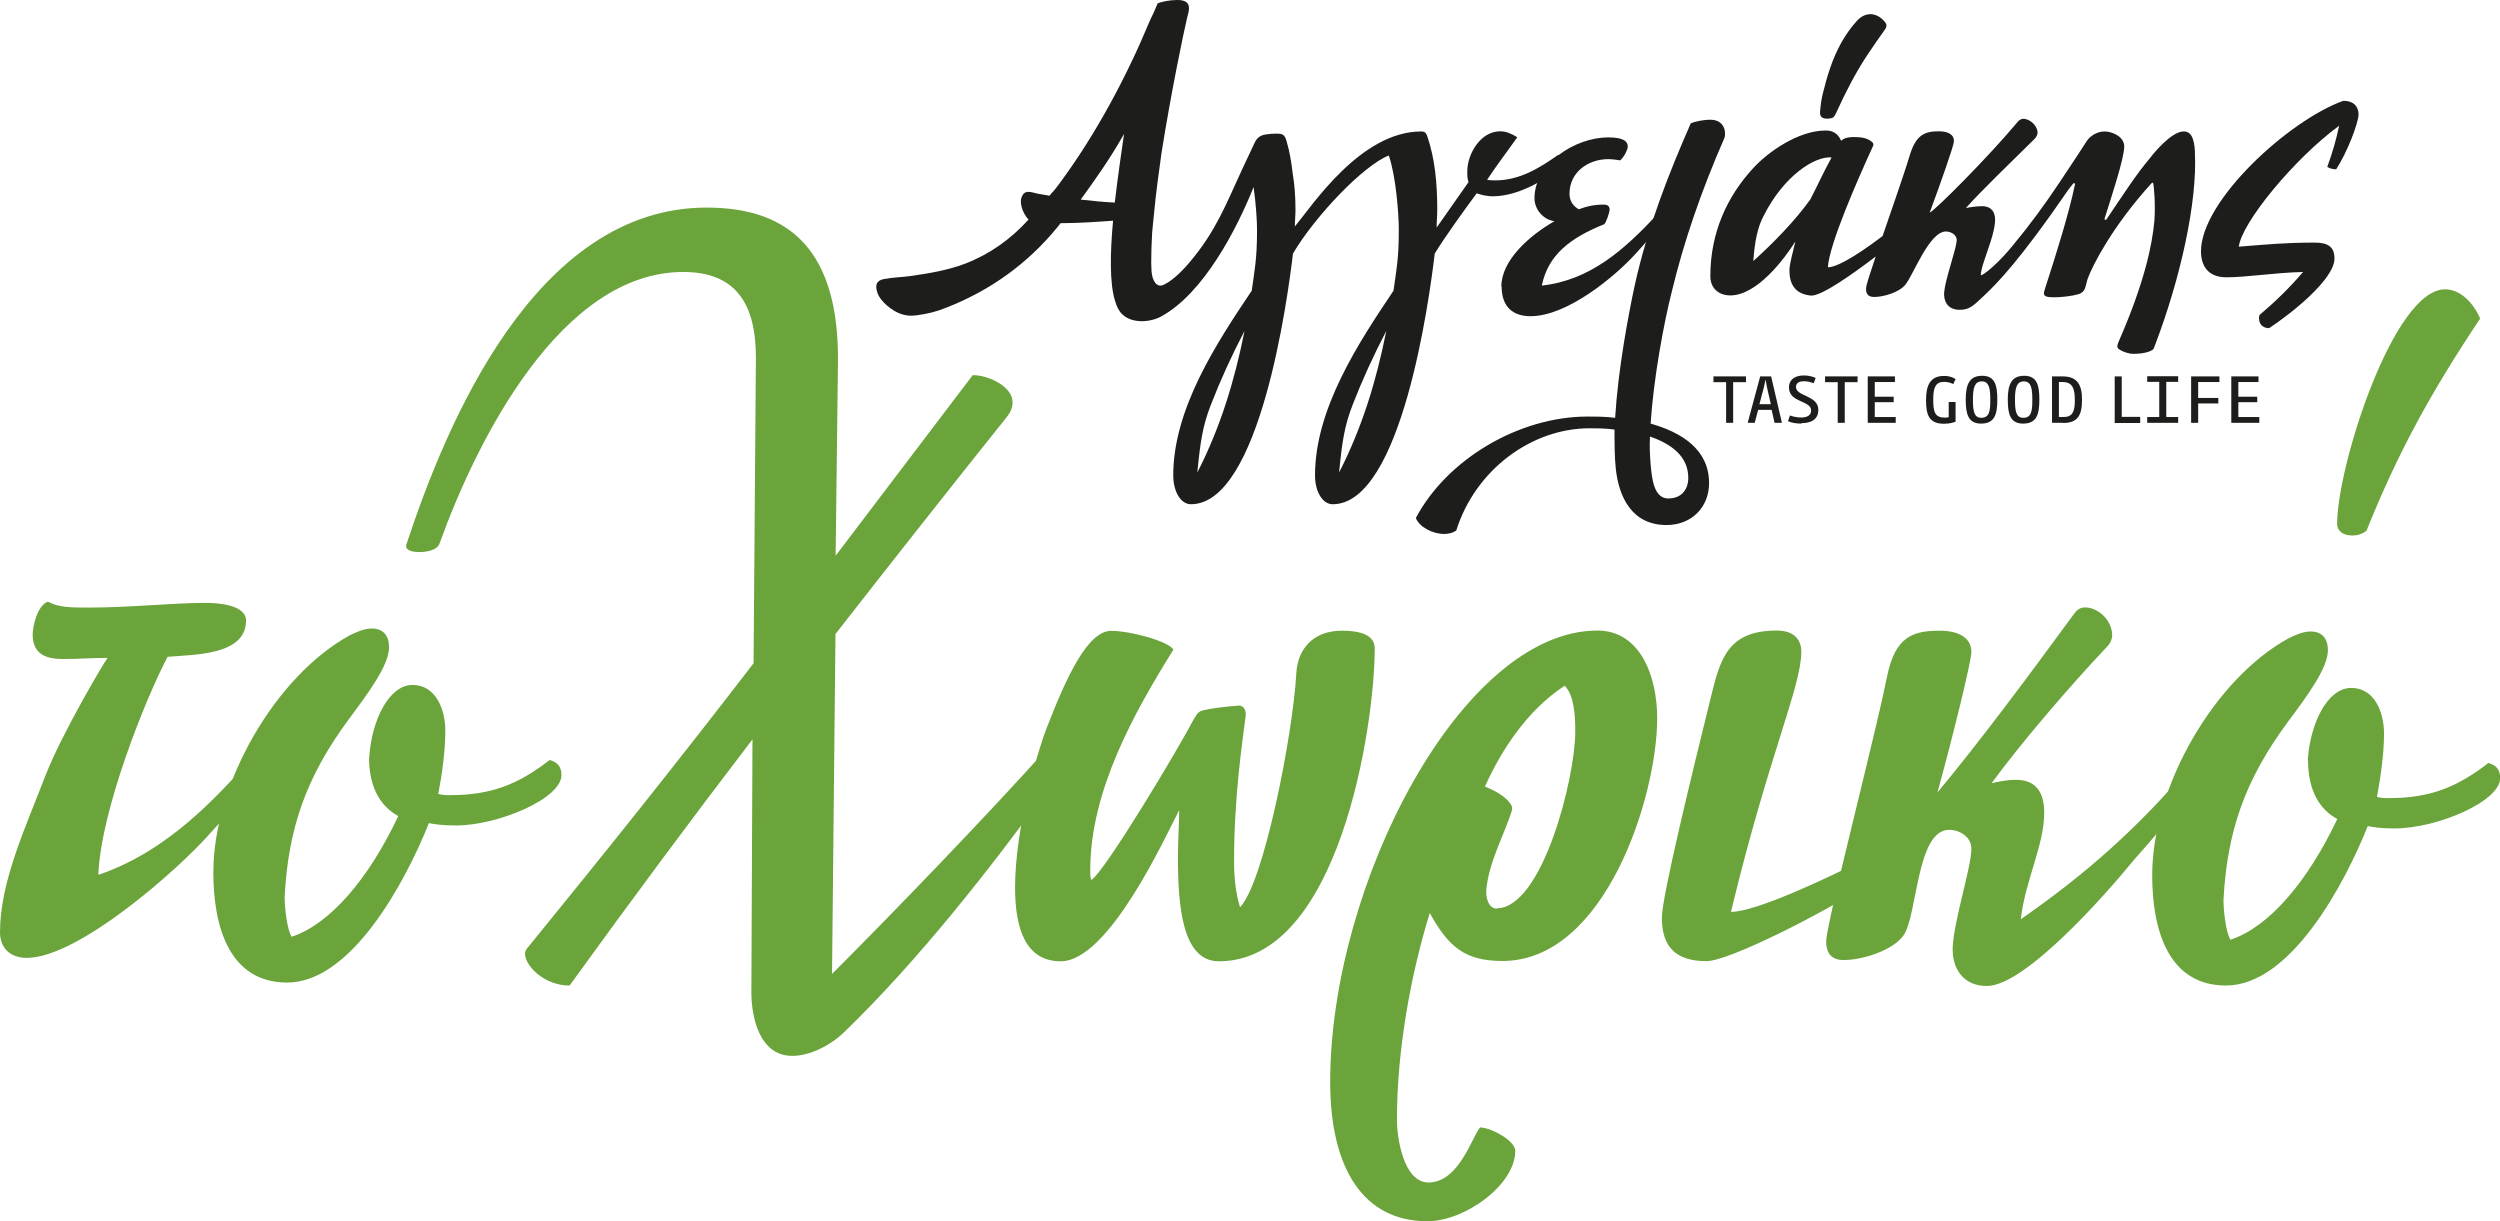 <svg xmlns="http://www.w3.org/2000/svg" width="159.94" height="78.13" viewBox="0 0 159.94 78.13"><defs><style>      .uuid-cf583888-299e-4078-8688-fa54bba4041c { fill: #6aa43b; }      .uuid-f2422c02-9e15-4a3b-8088-4ca7c1174bcb { fill: #1d1d1b; }    </style></defs><g><g><g><path class="uuid-cf583888-299e-4078-8688-fa54bba4041c" d="M48.21,42.44l.15-19.57c0-3.52-1.35-5.47-4.65-5.47-7.8,0-13.2,10.72-15.6,17.4-.15.37-.75.52-1.28.52s-.97-.15-.82-.52c2.55-7.72,8.25-21.52,19.2-21.52,5.4,0,8.47,2.85,8.4,9.9l-.15,12.37,8.77-11.55c1.05,0,2.55.75,2.55,1.72,0,.3-.08.6-.38.97-3.6,4.5-7.2,9.07-10.95,13.87l-.22,21.75c3.9-3.9,10.12-10.35,13.8-14.47.52-.07.9.23.9.75,0,.6-.22,1.05-.75,1.72-3.82,5.25-8.4,11.1-13.12,15.67-.9.9-2.25,1.57-3.37,1.57-2.17,0-2.62-2.62-2.62-4.05l.07-16.2c-3.9,5.1-7.8,10.35-11.7,15.75-1.65,0-2.85-1.28-2.85-2.03,0-.15.08-.3.15-.37,4.95-6.07,9.75-12.07,14.47-18.22Z"></path><path class="uuid-cf583888-299e-4078-8688-fa54bba4041c" d="M69.8,56.31c.83-.45,5.63-8.47,6.6-10.35.23-.37.3-.45.6-.52.6-.15,1.42-.23,2.25-.3.45,0,.45.52.45.6-.23,1.8-.75,5.25-.75,9.37,0,1.5.22,2.4.38,2.93,1.5-1.5,3.37-10.95,3.6-14.92.07-1.57,1.05-2.77,2.92-2.77.9,0,2.1.15,2.1,1.13,0,4.87-2.25,20.02-9.97,20.02-2.32,0-2.62-3.45-2.62-6.67,0-1.12.08-2.1.08-3-.9,1.72-4.5,9.67-7.58,9.67-2.25,0-2.92-2.1-2.92-4.72,0-3.67,1.35-8.47,2.02-10.2,1.28-3.3,2.63-6.22,4.13-6.22,1.28,0,3.68.68,3.98,1.2-2.47,3.97-5.32,9-5.32,14.1,0,.37,0,.45.07.67Z"></path><path class="uuid-cf583888-299e-4078-8688-fa54bba4041c" d="M102.2,40.34c2.7,0,3.82,2.85,3.82,5.62,0,4.95-3.3,15.52-9.9,15.52-2.4,0-3.45-.9-4.65-3.07-1.2,3.9-2.1,8.7-2.1,13.27,0,.98.38,3.97,2.02,3.97,1.95,0,2.78-2.92,3.3-3.52.67,0,2.25.83,2.25,1.5,0,2.17-3.22,4.5-5.62,4.5-4.05,0-6.22-3.3-6.22-8.92,0-12.6,8.4-28.87,17.1-28.87ZM95.75,58.11c2.92,0,5.03-8.32,5.03-11.32,0-1.05-.08-2.33-.68-2.92-2.4,1.57-4.05,4.12-5.1,6.45.38.15,1.42.6,1.73,1.28v.23c-.45,1.5-1.5,3.3-1.65,5.17,0,.75.3,1.13.67,1.13Z"></path><path class="uuid-cf583888-299e-4078-8688-fa54bba4041c" d="M109.17,61.49c-1.95,0-2.85-.9-2.85-2.78,0-1.35,1.95-9.3,3.15-14.17.6-2.47,1.12-4.2,4.2-4.2,1.27,0,1.57.75,1.57,1.35,0,2.25-2.1,6.67-4.5,16.65,1.65,0,6.45-2.32,7.95-3.07.45.15.75.38.75.75,0,.22-.15.68-.3.75-2.1,1.42-8.47,4.72-9.97,4.72Z"></path><path class="uuid-cf583888-299e-4078-8688-fa54bba4041c" d="M124.92,60.81c0-1.72,1.2-5.25,1.2-6.52,0-.75-.75-1.2-1.42-1.2-2.1,0-2.02,5.47-2.92,6.75-.68.97-2.63,1.58-3.83,1.58-.97,0-1.12-.68-1.12-1.2,0-.83,1.8-7.95,2.62-11.4.3-1.27.9-3.67,1.28-5.55.52-2.55,1.65-2.92,3.37-2.92,1.2,0,2.02.45,2.02,1.35,0,.6-1.12,5.17-2.17,9,2.55-3.07,5.48-6.97,8.77-11.47.23-.3.45-.37.68-.37.83,0,1.73.82,1.73,1.8,0,.15-.08.45-.3.68-2.48,2.62-5.62,6.3-7.42,8.77.3-.07.9-.22,1.57-.22,1.35,0,1.8.9,1.8,2.1,0,2.1-1.2,4.27-1.5,6.82,4.43-3.07,7.35-5.85,9.9-8.7.23.08.6.15.6.53,0,.75-2.32,3.3-3.3,4.42-1.65,2.03-6.9,8.02-9.37,8.02-1.57,0-2.18-1.2-2.18-2.25Z"></path><path class="uuid-cf583888-299e-4078-8688-fa54bba4041c" d="M147.64,48.66c.15-2.4,1.27-4.65,2.78-4.65s2.1,1.58,2.1,2.92-.23,2.85-.45,4.05c.22.08.52.08.75.08,2.63,0,4.35-.68,6.38-2.25.52.15.75.45.75.97,0,1.5-4.05,3.22-6.75,3.22-.9,0-1.35-.08-1.72-.15-1.5,3.75-4.95,10.2-9.07,10.2-3.67,0-4.72-3.52-4.72-7.05,0-5.77,4.05-12.6,8.7-15.15.3-.15.9-.45,1.42-.45.75,0,1.12.45,1.12,1.2,0,1.12-1.27,2.85-2.55,4.57-2.78,3.75-3.9,7.05-4.13,11.4,0,.68.15,2.1.45,2.55,2.48-.82,4.95-3.75,6.83-7.72-1.65-.9-1.87-2.7-1.87-3.75ZM151.39,33.96c-.3.23-.6.3-.9.3-.6,0-.97-.3-.97-.75,0-3.67,3.6-15,6.9-15,1.05,0,1.87.97,2.25,1.87-3.15,4.72-5.25,8.55-7.27,13.57Z"></path></g><g><path class="uuid-cf583888-299e-4078-8688-fa54bba4041c" d="M0,59.64c0-3.22,1.65-6.75,2.92-10.05,1.05-2.7,3.9-7.5,3.97-7.5-1.2,0-1.65.07-2.85.07-.97,0-1.95-.22-1.95-1.57,0-.52.3-1.87.98-2.1.67.38,1.5.38,2.62.38,2.7,0,5.25-.3,7.5-.3.6,0,2.55.08,2.55,1.13,0,2.25-3.37,2.17-5.02,2.32-1.42,2.7-4.27,9.82-4.43,13.95,4.43-1.5,7.57-4.95,9.97-7.65.3.07.6.15.6.52,0,.75-2.4,3.37-3.37,4.42-2.02,2.32-8.47,8.02-11.77,8.02-1.12,0-1.72-.68-1.72-1.65Z"></path><path class="uuid-cf583888-299e-4078-8688-fa54bba4041c" d="M23.62,48.47c.15-2.4,1.27-4.65,2.77-4.65s2.1,1.58,2.1,2.92-.22,2.85-.45,4.05c.22.08.52.08.75.08,2.63,0,4.35-.68,6.38-2.25.52.15.75.45.75.97,0,1.5-4.05,3.22-6.75,3.22-.9,0-1.35-.08-1.73-.15-1.5,3.75-4.95,10.2-9.07,10.2-3.67,0-4.72-3.52-4.72-7.05,0-5.77,4.05-12.6,8.7-15.15.3-.15.9-.45,1.42-.45.75,0,1.12.45,1.12,1.2,0,1.13-1.27,2.85-2.55,4.57-2.78,3.75-3.9,7.05-4.13,11.4,0,.68.15,2.1.45,2.55,2.48-.82,4.95-3.75,6.82-7.72-1.65-.9-1.87-2.7-1.87-3.75Z"></path></g><g><path class="uuid-f2422c02-9e15-4a3b-8088-4ca7c1174bcb" d="M96.05,18.34c0-1.7,1.81-3.28,3.4-4.19-.68-.08-1.28-.72-1.28-1.47,0-2.19,2.57-3.89,4.72-3.89.94,0,1.25.23,1.25.6-.04.26-.23.64-.49.87,0,0-.45-.08-.75-.08-1.25,0-2.49.79-2.49,2.23,0,.49.3.83.6.98.49-.19.98-.3,1.59-.3.3,0,.38.15.38.34-.04.23-.19.72-.34.91-2.15.87-3.59,1.93-4,3.93,3.1-.34,5.28-2.3,7.4-4.57.11.04.3.08.3.26,0,.38-1.13,1.66-1.66,2.23-1.36,1.51-4.42,4.04-6.76,4.04-1.17,0-1.85-.64-1.85-1.89Z"></path><path class="uuid-f2422c02-9e15-4a3b-8088-4ca7c1174bcb" d="M93.18,33.93c-.26.19-.57.23-.79.23-.75,0-1.59-.45-1.81-1.02,2-3.77,6.61-6.49,10.98-6.49.53,0,1.17,0,1.77.08.19-3.1.83-6.49,1.25-8.46.83-3.77,2.23-7.29,3.59-10.38.23-.11.79-.23,1.28-.23.57,0,.91.38.91.87,0,.08,0,.19-.04.3-1.47,3.36-2.6,6.64-3.36,9.81-.53,2.08-1.17,5.59-1.36,8.46,2,.57,3.74,1.66,3.74,3.81,0,1.55-1.13,2.68-2.72,2.68-2.23,0-3.06-1.81-3.25-3.62-.08-.75-.08-1.62-.08-2.49-.6-.08-1.17-.08-1.59-.08-3.74,0-7.32,2.68-8.53,6.53ZM105.56,27.93c-.04.64,0,1.25.04,1.77.08.87.19,2.19,1.13,2.19.87,0,1.28-.6,1.28-1.32,0-1.4-1.13-2.19-2.45-2.64Z"></path><path class="uuid-f2422c02-9e15-4a3b-8088-4ca7c1174bcb" d="M144.52,20.41c0-.11,0-.22.06-.28.98-.83,1.89-1.71,2.76-2.73-1.77.04-3.59.34-4.91.34-1.25,0-1.62-.83-1.62-1.66,0-3.25,5.62-8.38,9.1-9.63.79,0,.98.49.98.87,0,.53-.72,2.42-1.43,3.51-.19,0-.38-.04-.57-.15.34-.94.57-1.74.76-2.64-2.87,2.11-6.23,6.19-6.42,7.74,1.89-.15,2.98-.26,4.87-.26.87,0,1.25.3,1.25,1.02,0,1.35-2.85,3.58-4.15,4.43-.03.02-.06.03-.09.02-.38-.02-.58-.29-.58-.58Z"></path><g><path class="uuid-f2422c02-9e15-4a3b-8088-4ca7c1174bcb" d="M110.88,24.45v2.6h-.45v-2.6h-.81v-.37h2.08v.37h-.81Z"></path><path class="uuid-f2422c02-9e15-4a3b-8088-4ca7c1174bcb" d="M113.53,27.05l-.19-.83h-.86l-.22.83h-.45l.8-2.97h.7l.69,2.97h-.47ZM113.05,24.81l-.09-.51h-.01l-.11.5-.28,1.06h.73l-.24-1.06Z"></path><path class="uuid-f2422c02-9e15-4a3b-8088-4ca7c1174bcb" d="M115.25,27.1c-.36,0-.65-.06-.86-.15l.12-.37c.22.08.47.13.73.13.32,0,.63-.11.63-.45,0-.65-1.42-.49-1.42-1.47,0-.55.45-.77.95-.77.34,0,.58.08.76.16l-.13.34c-.18-.07-.37-.13-.61-.13-.31,0-.52.1-.52.37,0,.61,1.43.52,1.43,1.46,0,.63-.48.85-1.07.85Z"></path><path class="uuid-f2422c02-9e15-4a3b-8088-4ca7c1174bcb" d="M118.02,24.45v2.6h-.45v-2.6h-.81v-.37h2.08v.37h-.81Z"></path><path class="uuid-f2422c02-9e15-4a3b-8088-4ca7c1174bcb" d="M119.49,27.05v-2.97h1.74v.36h-1.29v.94h1.21v.35h-1.21v.95h1.34v.37h-1.79Z"></path><path class="uuid-f2422c02-9e15-4a3b-8088-4ca7c1174bcb" d="M124.96,24.57c-.17-.08-.34-.14-.59-.14-.53,0-.69.35-.69,1.12,0,.81.1,1.17.76,1.17.09,0,.17-.02.23-.03v-.97h.44v1.26c-.1.03-.33.13-.74.13-.98,0-1.15-.6-1.15-1.51s.24-1.55,1.15-1.55c.38,0,.59.11.74.2l-.15.33Z"></path><path class="uuid-f2422c02-9e15-4a3b-8088-4ca7c1174bcb" d="M126.74,27.1c-.83,0-.98-.62-.98-1.54s.21-1.52,1.05-1.52.97.64.97,1.53c0,.94-.17,1.53-1.04,1.53ZM126.78,24.4c-.44,0-.56.4-.56,1.15,0,.69.05,1.18.53,1.18.54,0,.58-.47.58-1.17s-.07-1.16-.54-1.16Z"></path><path class="uuid-f2422c02-9e15-4a3b-8088-4ca7c1174bcb" d="M129.43,27.1c-.83,0-.98-.62-.98-1.54s.21-1.52,1.05-1.52.97.64.97,1.53c0,.94-.17,1.53-1.04,1.53ZM129.47,24.4c-.44,0-.56.4-.56,1.15,0,.69.05,1.18.53,1.18.54,0,.58-.47.58-1.17s-.07-1.16-.54-1.16Z"></path><path class="uuid-f2422c02-9e15-4a3b-8088-4ca7c1174bcb" d="M131.97,27.05h-.69v-2.97h.67c.91,0,1.25.49,1.25,1.48,0,1.04-.29,1.5-1.22,1.5ZM131.95,24.44h-.23v2.24h.29c.58,0,.73-.34.73-1.08,0-.79-.18-1.16-.79-1.16Z"></path><path class="uuid-f2422c02-9e15-4a3b-8088-4ca7c1174bcb" d="M135.29,27.05v-2.97h.45v2.59h1.18v.39h-1.63Z"></path><path class="uuid-f2422c02-9e15-4a3b-8088-4ca7c1174bcb" d="M137.37,27.05v-.37h.77v-2.25h-.77v-.36h1.98v.36h-.76v2.25h.76v.37h-1.98Z"></path><path class="uuid-f2422c02-9e15-4a3b-8088-4ca7c1174bcb" d="M140.63,24.44v1.02h1.29v.35h-1.29v1.24h-.45v-2.97h1.81v.36h-1.36Z"></path><path class="uuid-f2422c02-9e15-4a3b-8088-4ca7c1174bcb" d="M142.75,27.05v-2.97h1.74v.36h-1.29v.94h1.21v.35h-1.21v.95h1.34v.37h-1.79Z"></path></g><path class="uuid-f2422c02-9e15-4a3b-8088-4ca7c1174bcb" d="M99.67,9.92c-1.13.79-2.42,1.62-4,1.62-.19,0-.34,0-.53-.04.57-.87,1.32-1.85,1.93-2.72-.42-.26-.75-.38-1.09-.38-1.28,0-2.11,1.47-2.11,2.57,0,.23,0,.45.08.68l-2.04,2.91c0-.38.04-.76.04-1.13,0-1.74-.15-3.28-.64-4.72-.08-.23-.19-.3-.38-.3-3.89,0-6.99,4.76-8.09,6.08,0-.38.04-.68.04-1.06,0-.87-.06-1.63-.18-2.34-.08-.7-.19-1.38-.39-2.06-.12-.41-.24-.49-.68-.48-.21,0-.43.02-.63.05-.38.05-.59.22-.74.55-.26.57-.54,1.13-.8,1.7-1.07,2.32-1.67,3.92-3.32,5.89-.28.34-1.02,1.17-1.69,1.48-.45.21-.74-.25-.78-.89-.01-.18-.02-.35-.02-.51,0-.6.02-1.26.06-1.94.03-.39.08-.77.12-1.21.13-1.4.3-2.58.48-3.89.6-3.79,1.41-7.7,1.64-8.65h0c.04-.14.07-.27.09-.36.12-.57-.16-.77-.72-.77-.48,0-1.03.11-1.26.22-.09.21-.18.42-.27.63-.09.17-.18.36-.25.53-1.48,3.56-3.44,7.22-5.73,10.32-.18.24-.35.48-.56.69-.06.06-.07.1-.1.13-.48-.07-.85-.14-1.05-.2-.58-.16-.67.13-.75.32-.11.28,0,.91.45,1.41-1.14,1.26-2.49,2.22-4.08,2.83-1.09.41-2.33.62-3.47.78-.57.08-1.1.08-1.69.19-.52.1-.57.41-.44.84.19.63.99,1.19,1.4,1.35.4.16.73.19,1.15.13.7-.1,1.2-.22,1.83-.47,2.83-1.1,5.24-2.82,7.17-5.19.05-.06.13-.16.18-.23,1.17,0,2.54-.1,3.36-.16-.19,2.04-.23,4.01.13,5.14.1.35.24.64.45.84.58.58,1.72.57,2.51.14,2.69-1.48,4.8-5.52,5.9-8.27.15,1.06.22,2.14.22,2.74,0,1.85-.15,2.53-.34,3.89-2.23,3.32-5.02,7.55-5.02,11.81,0,1.06.49,1.85,1.13,1.85,4.42,0,6.19-13.17,6.53-16.04,1.43-2.42,4.54-5.66,6.13-6.27.45,1.28.64,3.7.64,4.76,0,1.85-.15,2.53-.34,3.89-2.23,3.32-5.02,7.55-5.02,11.81,0,1.06.49,1.85,1.13,1.85,4.42,0,6.19-13.17,6.53-16.04.75-1.21,1.85-2.72,2.68-3.85.34.11.68.19,1.02.19,1.81,0,3.7-1.28,4.45-1.96.15-.26,0-.68-.26-.68ZM71.91,8.58c-.16,1.11-.39,2.67-.58,4.29,0,.03,0,.06-.01.09-.63-.03-1.41-.1-2.18-.19.96-1.33,1.87-2.6,2.77-4.2ZM76.6,30.23c.19-1.96.34-2.98.87-4.34.6-1.55,1.32-3.13,2.15-4.72-.64,3.21-1.55,6.19-3.02,9.06ZM85.67,30.23c.19-1.96.34-2.98.87-4.34.6-1.55,1.32-3.13,2.15-4.72-.64,3.21-1.55,6.19-3.02,9.06Z"></path><path class="uuid-f2422c02-9e15-4a3b-8088-4ca7c1174bcb" d="M116.97,7.59c-.38.02-.56-.11-.53-.44.03-.38.08-.77.17-1.14.28-1.13.61-2.25,1.2-3.3.28-.49.61-.97,1.01-1.4.54-.57,1.24-.52,1.74.06.16.18.17.32.03.52-.39.54-.77,1.1-1.14,1.65-.77,1.17-1.39,2.39-1.96,3.64-.16.34-.21.39-.53.41Z"></path><path class="uuid-f2422c02-9e15-4a3b-8088-4ca7c1174bcb" d="M134.43,18.77s0,.02,0,.02c0,.02,0,.04,0,.05v-.08Z"></path><path class="uuid-f2422c02-9e15-4a3b-8088-4ca7c1174bcb" d="M140.43,9.77c-.05-.98-.27-1.36-.73-1.36-.79,0-1.95,1.43-2.15,1.7-.84.99-1.57,2.12-2.79,3.93-.04.06-.14.02-.12-.05.47-1.49,1.24-3.81,1.26-4.6.01-.68-.81-.98-1.26-.98-.53,0-.99.34-1.18.68,0,0-.75,1.17-1.7,2.58-.97,1.45-1.89,2.71-3.01,4.06-.4.48-.82.95-1.29,1.36-.09.08-.18.16-.28.24-.18.14-.37.27-.43.28-.05,0-.02-.16.03-.38,0,0,0-.01,0-.02.04-.16.09-.31.14-.47.1-.3.2-.59.3-.89.18-.52.35-1.05.41-1.6.06-.6-.16-1.06-.84-1.06-.34,0-.86.08-1.02.12.91-1.03,2.98-3.03,4.39-4.42.12-.12.18-.26.19-.34.05-.49-.49-.95-.9-.95-.11,0-.23.04-.36.19-1.89,2.26-5.26,5.64-5.64,5.82.72-1.93,1.52-4.23,1.55-4.53.05-.45-.35-.68-.95-.68-.87,0-1.45.19-1.85,1.47-.28.94-.71,2.15-.92,2.79-.22.64-.53,1.54-.84,2.44-1.01.77-2.75,2-3.5,2,.09-1.47,1.85-5.49,2.89-7.76.09-.19-.09-.28-.24-.38-.33-.19-.76-.19-1.04-.19s-.57.05-.76.24c-.24-.57-.66-.66-.99-.66-1.75,0-3.69,1.37-4.64,2.41-1.66,1.8-2.74,4.12-2.74,6.91,0,.76.52,1.23,1.28,1.23,1.7,0,3.45-2.32,4.16-3.45-.19.8-.38,1.47-.38,1.85,0,.85.34,1.51,1.37,1.61.66.06,2.71-1.4,4.15-2.5-.34,1-.6,1.81-.61,1.99-.03.26.02.6.51.6.6,0,1.62-.3,2-.79.52-.64,1.53-3.4,2.59-3.4.34,0,.73.23.69.6-.06.64-.72,2.42-.8,3.28-.05.53.19,1.13.98,1.13.63,0,.85-.22,1.61-.94.76-.72,2.25-2.21,5.36-6.75.1-.14.21-.26.31-.39.04-.05.13-.01.11.05-.37,1.81-1.21,4.49-1.83,6.4-.04.15-.16.45-.16.57,0,.23.26.26.67.26.45,0,1.13-.08,1.51-.19.53-.15.46-.53.63-1.02.32-.86,1.57-3.32,4.06-6.07.07-.06.11-.08.13.01.03.11.15,1.28.07,2.36,0,0,0,0,0,0-.13,1.52-.63,3.95-2.25,7.66-.04.11-.12.26-.12.38,0,.08.03.15.11.19.26.19.66.3.93.3.38,0,1.1-.08,1.28-.33,0,0,.12-.3.12-.31,1.59-4.19,2.69-9.06,2.52-12.28ZM115.81,12.77c-.99,1.37-2.32,2.74-3.64,3.93.09-1.28.28-2.18.66-2.89,1.28-2.55,3.26-3.83,4.35-3.74-.57,1.04-.85,1.7-1.37,2.7Z"></path></g></g></g></svg>